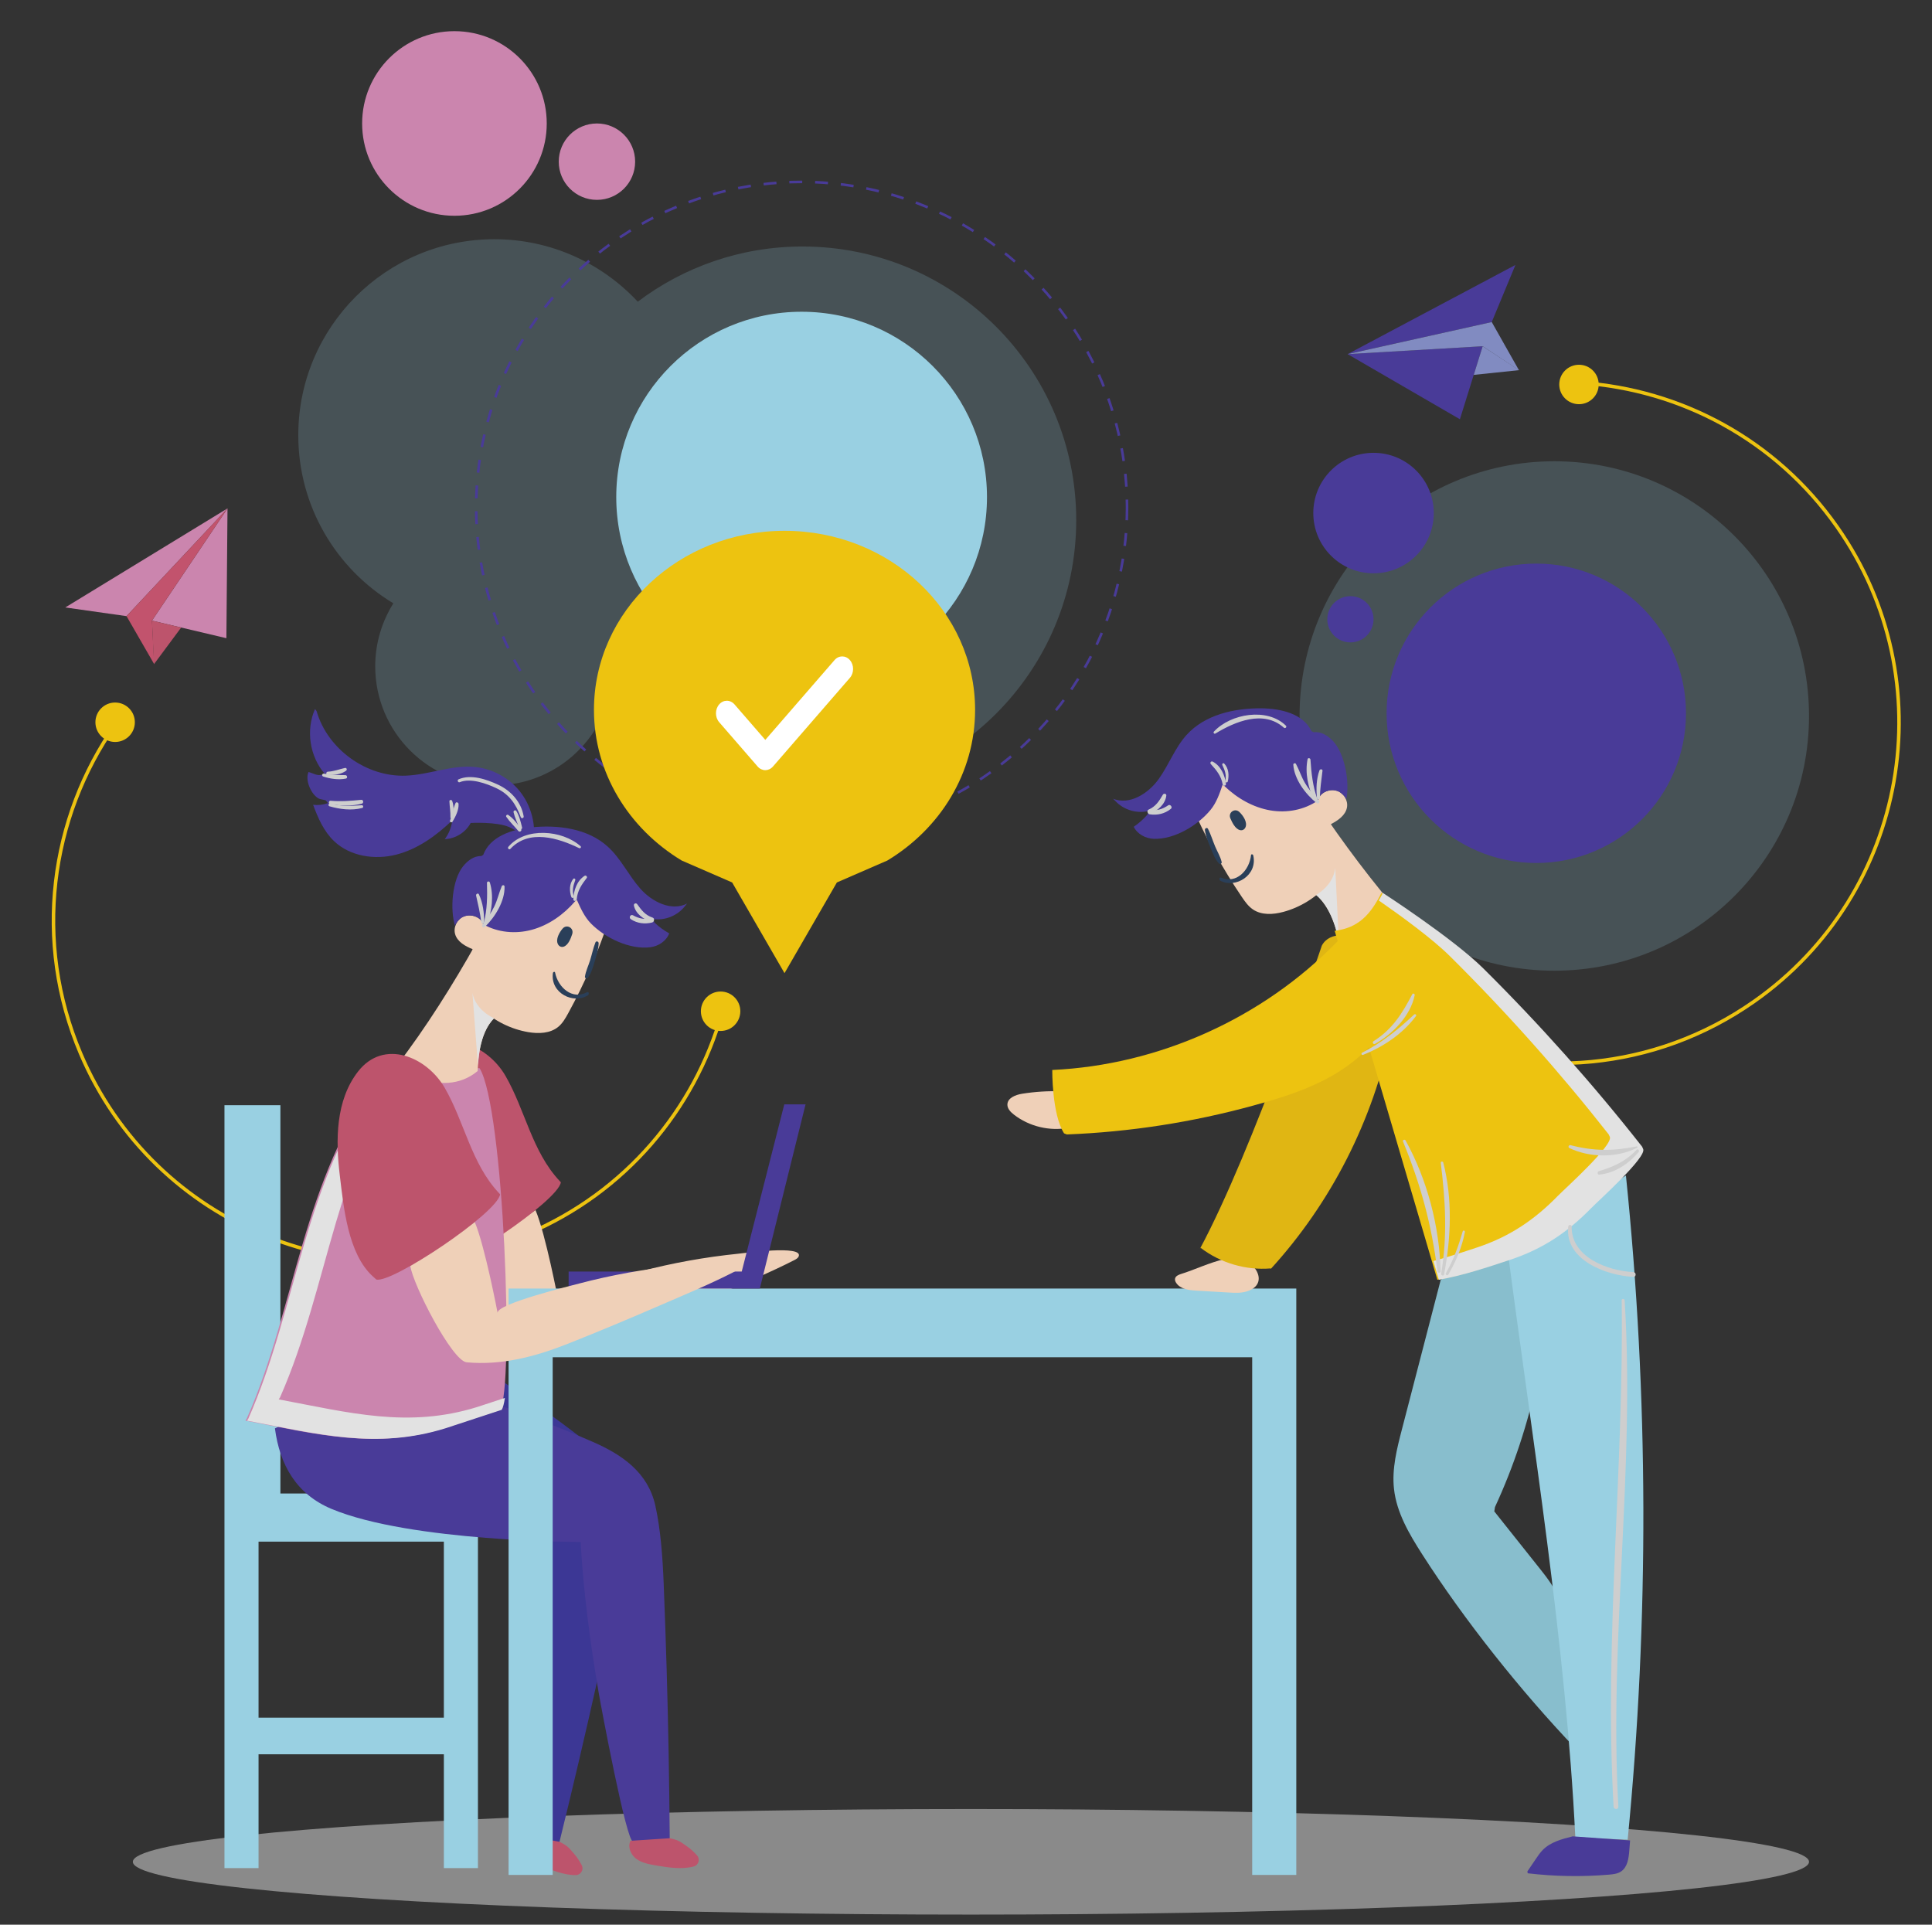 <?xml version="1.0" encoding="UTF-8"?>
<!-- Generator: Adobe Illustrator 16.0.0, SVG Export Plug-In . SVG Version: 6.00 Build 0)  -->
<!DOCTYPE svg PUBLIC "-//W3C//DTD SVG 1.1//EN" "http://www.w3.org/Graphics/SVG/1.1/DTD/svg11.dtd">
<svg version="1.1" id="Layer_1" xmlns="http://www.w3.org/2000/svg" xmlns:xlink="http://www.w3.org/1999/xlink" x="0px" y="0px" width="536.665px" height="534.646px" viewBox="0 0 536.665 534.646" enable-background="new 0 0 536.665 534.646" xml:space="preserve">
<rect x="0" y="0" width="536.665" height="534.646" fill="#333333" stroke="none"/>
<g>
	<ellipse opacity="0.5" fill="#E2E2E2" cx="269.703" cy="517.179" rx="232.801" ry="14.661"/>
	<g>
		<g>
			<path fill="none" stroke="#EDC310" stroke-width="0.973" stroke-miterlimit="10" d="M200.478,281.634     c-7.582,26.526-26.64,49.524-54.012,61.146c-48.097,20.422-103.643-2.011-124.065-50.108     c-13.243-31.187-8.467-65.506,9.644-91.351"/>
			<circle fill="#EDC310" cx="31.981" cy="200.628" r="5.478"/>
			<circle fill="#EDC310" cx="200.168" cy="280.907" r="5.478"/>
		</g>
		<g>
			<polygon fill="#CB85AE" points="35.145,171.152 63.196,141.224 42.215,172.4 62.886,177.283 63.196,141.224 18.137,168.739         "/>
			<polygon fill="#C2536D" points="42.215,172.4 42.823,184.479 35.145,171.152 63.196,141.224    "/>
			<polygon fill="#BD546C" points="42.215,172.4 42.771,184.499 50.326,174.316    "/>
		</g>
	</g>
	<g>
		<circle fill="#CB85AE" cx="165.817" cy="44.909" r="10.611"/>
		<circle fill="#CB85AE" cx="126.232" cy="34.297" r="25.64"/>
		<path opacity="0.2" fill="#99D0E2" d="M222.927,68.474c-17.188,0-33.037,5.71-45.77,15.328    c-9.941-10.669-24.109-17.351-39.844-17.351c-30.076,0-54.458,24.382-54.458,54.458c0,19.815,10.587,37.155,26.41,46.684    c-3.175,5.079-5.039,11.06-5.039,17.49c0,18.273,14.813,33.086,33.086,33.086c14.016,0,25.968-8.728,30.791-21.035    c13.835,14.405,33.274,23.386,54.824,23.386c41.986,0,76.024-34.037,76.024-76.023C298.951,102.511,264.913,68.474,222.927,68.474    z"/>
		
			<circle fill="none" stroke="#493B98" stroke-width="0.716" stroke-miterlimit="10" stroke-dasharray="3.581" cx="222.67" cy="140.929" r="90.397"/>
		<circle fill="#99D0E2" cx="222.671" cy="138.088" r="51.49"/>
	</g>
	<g>
		<circle opacity="0.2" fill="#99D0E2" cx="431.746" cy="198.888" r="70.758"/>
		<g>
			<path fill="none" stroke="#EDC310" stroke-width="0.973" stroke-miterlimit="10" d="M439.249,106.346     c27.523,1.871,53.995,15.708,71.078,40.047c30.02,42.771,19.684,101.776-23.088,131.794     c-27.732,19.467-62.293,21.962-91.351,9.651"/>
			<circle fill="#EDC310" cx="438.602" cy="106.8" r="5.478"/>
		</g>
		<g>
			<polygon fill="#493B98" points="420.955,73.593 374.335,98.371 405.528,116.459 411.85,96.181 374.335,98.371 414.373,89.46         "/>
			<polygon fill="#818BC1" points="374.335,98.371 414.373,89.46 421.938,102.854 411.85,96.181    "/>
			<polygon fill="#818BC1" points="409.368,104.139 421.98,102.819 411.85,96.181    "/>
		</g>
		<circle fill="#493B98" cx="426.745" cy="198.139" r="41.583"/>
		<circle fill="#493B98" cx="381.536" cy="142.519" r="16.734"/>
		<circle fill="#493B98" cx="375.115" cy="172.027" r="6.421"/>
	</g>
	<g>
		<path fill="#EDC310" d="M270.858,197.179c0-27.466-23.698-49.73-52.936-49.73c-29.235,0-52.934,22.264-52.934,49.73    c0,17.577,9.713,33.012,24.365,41.857l14.023,6.095l14.545,25.197l14.547-25.197l14.023-6.095    C261.145,230.19,270.858,214.756,270.858,197.179z"/>
		<path fill="#FFFFFF" d="M212.583,213.937c-0.774,0-1.548-0.34-2.137-1.02l-10.682-12.315c-1.18-1.361-1.18-3.565,0-4.926    s3.091-1.36,4.271,0l8.548,9.853l19.229-22.168c1.18-1.359,3.091-1.36,4.271,0c1.18,1.361,1.18,3.566,0,4.927l-21.364,24.63    C214.128,213.597,213.354,213.937,212.583,213.937z"/>
	</g>
	<g>
		<g>
			<g>
				<path fill="#3C3795" d="M110.939,366.464c17.786,9.669,34.793,20.771,50.797,33.168c6.995,5.418,12.774,11.969,12.513,21.393      c-0.188,6.695-1.541,14.332-3.008,21.296c-1.655,7.837-3.353,15.665-5.093,23.484c-3.41,15.313-6.988,30.584-10.732,45.817      l-0.558,0.224c-3.013-0.05-6.017-0.653-8.816-1.767l-0.725-0.076c-1.852-0.192,0.599-38.661,0.907-42.484      c1.121-13.954,2.745-27.998,5.428-41.745c0,0-45.732-11.604-64.796-25.895c-8.438-6.325-10.974-15.355-9.768-25.561      C88.404,372.087,99.68,369.091,110.939,366.464z"/>
			</g>
			<g>
				<path fill="#BD546C" d="M155.415,511.623c2.422,1.192,2.593,1.684,4.034,3.303c0.848,0.95,1.522,2.028,2.123,3.151      c0.688,1.286-0.23,2.797-1.688,2.799c-3.445,0-6.926-1.467-10.15-2.913c-1.736-0.776-3.535-1.605-4.734-3.082      s-1.579-3.809-0.323-5.238L155.415,511.623z"/>
			</g>
		</g>
		<path fill="#99D0E2" d="M77.888,414.869V307.009H62.351v107.859v4.789v8.585v90.684h9.466v-31.614h51.478v31.614h9.467v-90.684    v-13.374H77.888z M123.295,477.138H71.817v-48.896h51.478V477.138z"/>
		<g>
			<g>
				<path fill="#493B98" d="M107.249,380.851c19.617,5,38.83,11.584,57.391,19.667c8.113,3.532,15.321,8.462,17.385,17.66      c1.465,6.539,2.03,14.27,2.317,21.383c0.323,8.004,0.603,16.011,0.836,24.017c0.456,15.678,0.743,31.363,0.857,47.051      l-0.487,0.354c-2.932,0.69-5.99,0.845-8.977,0.453l-0.724,0.104c-1.84,0.269-8.918-37.624-9.56-41.403      c-2.343-13.803-4.219-27.815-4.998-41.799c0,0-47.183-0.012-69.172-9.177c-9.735-4.06-14.413-12.189-15.749-22.375      C86.787,391.839,96.982,386.163,107.249,380.851z"/>
			</g>
			<g>
				<path fill="#BD546C" d="M186.035,510.628c2.64,0.56,2.928,0.992,4.723,2.208c1.054,0.714,1.973,1.593,2.833,2.535      c0.98,1.076,0.463,2.767-0.95,3.125c-3.341,0.848-7.076,0.28-10.554-0.328c-1.874-0.327-3.823-0.686-5.35-1.823      c-1.524-1.137-2.464-3.303-1.6-4.998L186.035,510.628z"/>
			</g>
		</g>
		<g>
			<g>
				<path fill="#EFD0B8" d="M130.855,348.318c0.631,5.026,11.568,26.391,15.647,26.771c9.742,0.907,19.204-1.612,28.176-5.179      c8.545-3.399,17.031-6.949,25.47-10.608c6.871-2.979,13.823-5.851,20.495-9.265c0.497-0.252,1.028-0.553,1.228-1.073      c1.192-3.146-15.141-0.876-16.77-0.707c-9.215,0.939-18.358,2.578-27.314,4.938c-2.253,0.594-22.917,5.634-22.696,8.146      c-0.002-0.033-3.528-18.556-6.342-25.216L130.855,348.318z"/>
			</g>
			<g>
				<path fill="#BD546C" d="M121.398,352.093c4.264,1.17,33.616-18.435,34.397-23.673l-0.361-0.387      c-7.674-8.206-9.542-19.69-15.027-29.181c-4.981-8.621-16.905-13.743-24.076-4.545c-6.271,8.045-6.242,19.154-5.079,28.797      c1.061,8.809,2.237,21.86,9.222,28.157L121.398,352.093z"/>
			</g>
		</g>
		<g>
			<path fill="#CB85AE" d="M133.22,296.733c6.738,10.922,9.628,88.592,5.706,94.886l-15.63,5.136     c-19.13,5.945-35.437,1.596-55.122-2.12l0.355-0.542c6.878-15.554,10.72-32.243,15.528-48.558     c4.811-16.316,10.779-32.64,21.215-46.074c1.285-1.654,2.804-3.364,4.865-3.756L133.22,296.733z"/>
		</g>
		<g>
			<path fill="#E2E2E2" d="M132.548,390.847c-19.13,5.942-35.437,1.593-55.121-2.123l0.354-0.539     c6.878-15.557,10.72-32.246,15.531-48.56c4.547-15.424,10.179-30.829,19.593-43.818l-2.327-0.103     c-2.059,0.392-3.578,2.102-4.865,3.756C95.28,312.895,89.311,329.218,84.5,345.535c-4.808,16.314-8.652,33.004-15.528,48.558     l-0.356,0.542c19.686,3.716,35.993,8.065,55.123,2.12l15.63-5.136c0.349-0.561,0.641-1.71,0.886-3.305L132.548,390.847z"/>
		</g>
		<polygon fill="#99D0E2" points="141.271,357.936 141.271,377.024 141.271,520.824 153.523,520.824 153.523,377.024     347.83,377.024 347.83,520.824 360.081,520.824 360.081,377.024 360.081,357.936   "/>
		<polygon fill="#493B98" points="217.858,306.769 206.039,353.207 157.949,353.207 157.949,357.936 211.063,357.936     223.768,306.769   "/>
		<g>
			<g>
				<path fill="#EFD0B8" d="M131.116,264.719c-1.277,3.982-2.521,8.479-0.586,12.186c0.665,1.277,1.667,2.348,2.709,3.341      l0.572,0.042c3.559,3.336,8.113,5.599,12.923,6.418c2.869,0.489,6.085,0.385,8.332-1.462c1.206-0.99,2.001-2.38,2.751-3.747      c4.611-8.407,8.443-17.24,11.435-26.348l-0.041-0.51c0.826-3.999-1.306-8.061-4.086-11.048      c-2.714-2.915-6.173-5.22-10.048-6.136c-3.875-0.914-8.175-0.336-11.423,1.964c-3.217,2.276-5.124,5.924-6.914,9.432      c-1.109,2.173-2.237,4.413-2.453,6.844l-0.211,0.456c-1.13-1.624-3.436-2.334-5.259-1.567c-1.824,0.767-2.933,2.968-2.403,4.872      c0.601,2.156,2.825,3.391,4.903,4.224L131.116,264.719z"/>
			</g>
			<g>
				<path fill="#EFD0B8" d="M132.272,261.999c-6.232,11.171-14.166,23.798-21.986,33.922c0,0-0.124,0.212-0.126,0.214      c-0.406,0.703,4.948,2.816,5.615,3.089c5.736,2.337,11.988,2.4,16.901-1.707c0.256-5.229,0.942-10.879,4.563-14.659      L132.272,261.999z"/>
			</g>
			<g>
				<path fill="#2A3F59" d="M158.948,259.47c-0.394,1.197-1.062,3.013-2.322,3.483c-0.674,0.252-1.317-0.05-1.643-0.672      c-0.705-1.353,0.406-3.307,1.304-4.342C157.448,256.604,159.499,257.796,158.948,259.47L158.948,259.47z"/>
			</g>
			<g>
				<path fill="#2A3F59" d="M166.292,262.027c-0.071,1.69-0.572,3.353-1.071,4.96c-0.491,1.591-0.938,3.3-1.94,4.646      c-0.261,0.35-0.859,0.111-0.798-0.325c0.221-1.536,0.934-2.979,1.403-4.459c0.53-1.674,0.867-3.421,1.513-5.053      C165.601,261.289,166.311,261.521,166.292,262.027L166.292,262.027z"/>
			</g>
			<g>
				<path fill="#2A3F59" d="M163.27,276.494c-3.908,2.51-10.416-0.556-9.689-6.166c0.05-0.38,0.536-0.511,0.607-0.168      c0.85,4.212,4.846,7.662,8.849,5.457C163.545,275.335,163.766,276.175,163.27,276.494L163.27,276.494z"/>
			</g>
			<circle fill="#EFD0B8" cx="145.419" cy="266.84" r="5.899"/>
			<g>
				<path fill="#EFD0B8" d="M133.868,257.701c-1.733-0.496-4.682,0.71-4.706,2.79c-0.005,0.394,0.499,0.598,0.774,0.32      c0.518-0.524,0.786-1.192,1.401-1.645c0.731-0.537,1.543-0.712,2.436-0.76C134.169,258.385,134.271,257.815,133.868,257.701      L133.868,257.701z"/>
			</g>
			<g>
				<path fill="#EFD0B8" d="M131.275,259.049c0.449,0.798,0.577,1.472,0.641,2.367c0.042,0.58,0.835,0.57,0.893,0      c0.107-1.047-0.297-2.016-0.943-2.823C131.593,258.251,131.071,258.688,131.275,259.049L131.275,259.049z"/>
			</g>
			<g>
				<path fill="#493B98" d="M177.853,246.838c-3.25-3.677-5.366-8.314-8.989-11.62c-5.586-5.096-13.816-6.156-21.335-5.39      c-5.374,0.546-11.457,2.569-13.296,7.646l-0.584,0.337c-1.994-0.088-3.775,1.28-5.024,2.837      c-2.992,3.729-3.716,11.897-2.185,16.714c-0.213-0.669,1.347-2.22,1.816-2.481c1.23-0.681,2.598-0.748,3.861-0.268      c0.522,0.199,0.993,0.513,1.377,0.919c0.245,0.259,0.544,1.113,0.791,1.253c3.986,2.263,8.911,2.705,13.355,1.517      c4.742-1.265,8.925-4.236,12.126-7.956l0.484-0.349c1.042,2.334,2.12,4.725,3.915,6.551c3.925,3.991,10.789,7.322,16.514,6.575      c2.249-0.294,4.412-1.724,5.216-3.847c-1.484-0.814-2.858-1.823-4.082-2.994l-0.434-0.99c3.324,0.494,6.866-0.94,8.911-3.609      l0.57-0.688C186.493,253.232,181.101,250.516,177.853,246.838z"/>
			</g>
			<g>
				<path fill="#493B98" d="M145.329,234.037c0.133-2.035-1.968-3.426-3.83-4.262c-3.507-1.578-10.749-1.169-10.749-1.169      c-1.394,2.614-4.238,4.392-7.201,4.496c1.111-1.48,1.828-3.252,2.061-5.086l0.055-0.17c-4.445,4.271-9.616,8.024-15.587,9.552      c-5.969,1.528-12.843,0.501-17.297-3.757c-2.828-2.702-4.452-6.405-5.8-10.076c1.384,0.158,2.804-0.002,4.12-0.467l-0.561-0.703      c-0.154-0.193-1.586-0.362-1.928-0.531c-2.161-1.072-3.944-5.162-2.918-7.41c1.109,0.235,2.486,1.193,3.673,0.74l0.784-0.301      c-4.15-4.841-5.221-12.114-2.643-17.946l0.442,0.611c3.051,10.572,13.854,18.356,24.848,17.903      c6.458-0.266,12.748-3.045,19.18-2.401c4.815,0.484,9.398,2.978,12.418,6.759s4.438,8.8,3.846,13.604L145.329,234.037z"/>
			</g>
			<path fill="#E2E2E2" d="M137.24,282.857c0,0-5.039-2.044-6.01-7.03l1.532,20.208C132.762,296.035,132.939,286.956,137.24,282.857     z"/>
			<g>
				<path fill="#CECECE" d="M134.668,257.501c2.84-2.719,5.583-7.156,5.487-11.221c-0.012-0.479-0.617-0.503-0.784-0.106      c-0.774,1.856-1.18,3.808-2.07,5.633c-0.883,1.814-2.044,3.455-3.286,5.041C133.657,257.304,134.227,257.924,134.668,257.501      L134.668,257.501z"/>
			</g>
			<g>
				<path fill="#CECECE" d="M135.357,256.454c1.317-3.514,1.812-7.667,0.714-11.31c-0.13-0.429-0.812-0.363-0.8,0.108      c0.102,3.78,0.078,7.24-0.841,10.948C134.281,256.808,135.143,257.024,135.357,256.454L135.357,256.454z"/>
			</g>
			<g>
				<path fill="#CECECE" d="M134.478,256.141c0.017-2.6-0.325-5.328-1.443-7.699c-0.218-0.463-0.883-0.122-0.786,0.332      c0.52,2.469,1.156,4.844,1.411,7.368C133.711,256.656,134.476,256.68,134.478,256.141L134.478,256.141z"/>
			</g>
			<g>
				<path fill="#CECECE" d="M160.204,249.814c0.181-2.372,1.377-4.11,2.778-5.932c0.271-0.352-0.247-0.822-0.594-0.596      c-2.144,1.396-3.063,4.079-3.118,6.528C159.257,250.421,160.159,250.407,160.204,249.814L160.204,249.814z"/>
			</g>
			<g>
				<path fill="#CECECE" d="M159.404,248.983c-0.551-1.638-0.157-2.976,0.401-4.529c0.109-0.304-0.351-0.585-0.558-0.326      c-1.133,1.419-1.111,3.399-0.544,5.048C158.855,249.615,159.554,249.429,159.404,248.983L159.404,248.983z"/>
			</g>
			<g>
				<path fill="#CECECE" d="M181.265,254.887c-2.042-0.674-3.063-2.04-4.257-3.711c-0.328-0.463-1.038-0.19-0.918,0.387      c0.467,2.272,2.745,3.899,4.848,4.511C181.702,256.297,182.013,255.134,181.265,254.887L181.265,254.887z"/>
			</g>
			<g>
				<path fill="#CECECE" d="M180.807,255.089c-1.745,0.39-3.407,0.052-4.951-0.826c-0.701-0.399-1.289,0.634-0.627,1.073      c1.762,1.168,3.866,1.429,5.898,0.919C181.887,256.067,181.564,254.918,180.807,255.089L180.807,255.089z"/>
			</g>
			<g>
				<path fill="#CECECE" d="M141.782,235.795c5.164-5.561,13.303-3.007,19.08-0.198c0.325,0.159,0.717-0.26,0.411-0.532      c-5.095-4.555-15.354-5.379-20.058,0.163C140.882,235.617,141.426,236.18,141.782,235.795L141.782,235.795z"/>
			</g>
			<g>
				<path fill="#CECECE" d="M91.533,223.98c2.939,0.832,6.074,1.236,9.073,0.472c0.422-0.106,0.347-0.806-0.104-0.774      c-2.994,0.219-5.82,0.315-8.754-0.472C91.249,223.071,91.037,223.84,91.533,223.98L91.533,223.98z"/>
			</g>
			<g>
				<path fill="#CECECE" d="M91.695,223.358c2.892,0.5,5.934,0.623,8.802-0.106c0.58-0.147,0.477-1.131-0.147-1.071      c-2.873,0.277-5.639,0.514-8.531,0.254C91.298,222.39,91.172,223.268,91.695,223.358L91.695,223.358z"/>
			</g>
			<g>
				<path fill="#CECECE" d="M89.781,215.704c1.99,0.648,4.212,0.983,6.287,0.576c0.551-0.109,0.406-0.951-0.13-0.958      c-2.021-0.031-3.937-0.017-5.936-0.418C89.479,214.799,89.271,215.537,89.781,215.704L89.781,215.704z"/>
			</g>
			<g>
				<path fill="#CECECE" d="M91.084,215.307c1.676,0.01,3.666-0.178,5.05-1.211c0.371-0.278,0.164-0.875-0.325-0.767      c-1.619,0.355-3.03,0.957-4.725,1.029C90.477,214.383,90.472,215.303,91.084,215.307L91.084,215.307z"/>
			</g>
			<g>
				<path fill="#CECECE" d="M127.69,217.288c2.978-1.244,7.356,0.326,10.188,1.659c3.578,1.684,5.435,4.41,6.774,8.035      c0.19,0.511,0.9,0.31,0.81-0.223c-0.667-3.951-3.523-7.122-7.099-8.781c-3.222-1.496-7.586-3.002-11.005-1.48      C126.914,216.693,127.236,217.477,127.69,217.288L127.69,217.288z"/>
			</g>
			<g>
				<path fill="#CECECE" d="M144.757,230.298c-1.016-1.427-2.12-2.939-3.59-3.927c-0.316-0.211-0.746,0.212-0.53,0.529      c0.974,1.426,2.277,2.643,3.383,3.967C144.358,231.273,145.068,230.734,144.757,230.298L144.757,230.298z"/>
			</g>
			<g>
				<path fill="#CECECE" d="M145.022,229.849c-0.382-1.513-0.755-3.207-1.586-4.544c-0.256-0.415-0.89-0.144-0.781,0.33      c0.349,1.505,1.085,2.963,1.572,4.434C144.394,230.569,145.153,230.367,145.022,229.849L145.022,229.849z"/>
			</g>
			<g>
				<path fill="#CECECE" d="M125.71,228.245c0.838-1.42,1.769-3.229,1.667-4.919c-0.026-0.404-0.65-0.677-0.845-0.229      c-0.674,1.538-0.902,3.274-1.531,4.849C124.833,228.362,125.494,228.614,125.71,228.245L125.71,228.245z"/>
			</g>
			<g>
				<path fill="#CECECE" d="M125.885,227.012c0.15-1.473,0.233-3.105-0.275-4.521c-0.142-0.396-0.791-0.366-0.774,0.104      c0.06,1.484,0.337,2.919,0.283,4.416C125.102,227.513,125.838,227.493,125.885,227.012L125.885,227.012z"/>
			</g>
		</g>
		<g>
			<g>
				<path fill="#EFD0B8" d="M113.985,351.656c0.631,5.026,11.568,26.392,15.645,26.771c9.744,0.906,19.204-1.612,28.176-5.179      c8.548-3.397,17.034-6.95,25.47-10.608c6.871-2.98,13.826-5.851,20.495-9.263c0.497-0.254,1.031-0.556,1.228-1.075      c1.194-3.146-15.139-0.877-16.77-0.708c-9.212,0.94-18.356,2.579-27.312,4.938c-2.253,0.594-22.919,5.635-22.699,8.146      c-0.002-0.033-3.526-18.556-6.339-25.216L113.985,351.656z"/>
			</g>
			<g>
				<path fill="#BD546C" d="M104.528,355.431c4.262,1.171,33.613-18.435,34.397-23.672l-0.363-0.388      c-7.674-8.205-9.54-19.69-15.025-29.181c-4.981-8.621-16.908-13.742-24.078-4.544c-6.268,8.044-6.24,19.153-5.079,28.796      c1.063,8.809,2.236,21.86,9.224,28.157L104.528,355.431z"/>
			</g>
		</g>
	</g>
	<g>
		<g>
			<path fill="#88BECD" d="M432.68,443.303c-1.252-2.906-3.246-5.423-5.217-7.899c-4.127-5.188-8.253-10.376-12.382-15.563     l0.185-1.192c5.245-11.342,9.191-23.285,11.734-35.52l-0.615-40.993l-26.175,13.336c-3.592,13.848-7.187,27.694-10.779,41.542     c-1.408,5.423-2.828,10.995-2.215,16.568c0.724,6.598,4.221,12.531,7.8,18.123c11.8,18.444,27.478,38.097,42.583,53.947     L432.68,443.303z"/>
		</g>
		<g>
			<path fill="#99D0E2" d="M418.709,346.774c6.928,53.312,16.273,109.989,18.881,163.688l14.54,0.57     c5.972-61.313,5.808-123.219-0.486-184.499L418.709,346.774z"/>
		</g>
		<g>
			<path fill="#CECECE" d="M450.463,361.222c0.632,46.884-4.891,93.815-2.246,140.656c0.05,0.848,1.375,0.854,1.327,0     c-2.616-46.915,4.692-93.803,1.743-140.656C451.254,360.698,450.456,360.686,450.463,361.222L450.463,361.222z"/>
		</g>
		<g>
			<path fill="#493B98" d="M452.797,511.241c-0.071,0.928-0.14,1.859-0.211,2.787c-0.161,2.166-0.494,4.635-2.299,5.839     c-0.971,0.646-2.184,0.781-3.348,0.878c-7.51,0.637-15.086,0.509-22.57-0.377l-0.1-0.513c0.805-1.186,1.607-2.37,2.412-3.557     c0.561-0.827,1.126-1.66,1.823-2.375c2.171-2.225,5.35-3.067,8.365-3.82L452.797,511.241z"/>
		</g>
		<g>
			<g>
				<path fill="#EFD0B8" d="M339.999,349.801c-3.938,0.877-8.429,3.021-11.867,4.067c-0.738,0.226-1.603,0.584-1.737,1.347      c-0.069,0.398,0.095,0.805,0.317,1.142c1.147,1.748,3.545,2.04,5.633,2.163c3.001,0.174,5.999,0.35,9.001,0.525      c1.616,0.092,3.271,0.183,4.831-0.269c7-2.04,2.09-9.452-3.273-9.355C341.991,349.436,341.013,349.579,339.999,349.801z"/>
			</g>
			<g>
				<path fill="#E0B613" d="M367.174,262.675c2.17-4.113,8.49-3.398,12.256-0.672c4.139,2.997,7.012,7.684,7.805,12.729      c0.632,4.02-0.01,8.128-0.826,12.114c-4.988,24.337-16.658,47.269-33.4,65.624l-0.05-0.128      c-6.883,0.577-13.954-1.501-19.432-5.706l-0.204,0.25C348.134,319.296,367.174,262.675,367.174,262.675z"/>
			</g>
		</g>
		<g>
			<g>
				<path fill="#EFD0B8" d="M369.971,229.961c1.646,3.844,3.305,8.205,1.726,12.076c-0.546,1.333-1.44,2.493-2.389,3.581      l-0.563,0.094c-3.233,3.655-7.558,6.333-12.268,7.599c-2.812,0.757-6.021,0.955-8.432-0.677      c-1.292-0.874-2.216-2.182-3.092-3.472c-5.375-7.94-10.017-16.375-13.847-25.165l-0.01-0.512      c-1.196-3.902,0.549-8.146,3.037-11.381c2.429-3.156,5.658-5.774,9.431-7.048c3.772-1.272,8.106-1.099,11.556,0.887      c3.415,1.965,5.656,5.419,7.767,8.745c1.306,2.06,2.638,4.185,3.08,6.583l0.254,0.436c0.974-1.721,3.203-2.644,5.091-2.051      c1.887,0.592,3.198,2.678,2.847,4.626c-0.395,2.202-2.496,3.64-4.485,4.662L369.971,229.961z"/>
			</g>
			<g>
				<path fill="#EFD0B8" d="M368.564,227.359c7.252,10.539,16.331,22.37,25.064,31.717c0,0,0.142,0.199,0.145,0.202      c0.47,0.663-4.663,3.267-5.302,3.6c-5.494,2.863-11.193,3.466-16.469-0.164c-0.745-5.181-2.474-10.696-6.432-14.123      L368.564,227.359z"/>
			</g>
			<g>
				<path fill="#2A3F59" d="M341.771,227.336c0.503,1.154,1.339,2.9,2.638,3.25c0.695,0.187,1.306-0.171,1.572-0.821      c0.576-1.415-0.713-3.258-1.705-4.202C342.996,224.344,341.065,225.721,341.771,227.336L341.771,227.336z"/>
			</g>
			<g>
				<path fill="#2A3F59" d="M334.697,230.569c0.228,1.676,0.883,3.284,1.531,4.839c0.637,1.537,1.239,3.198,2.365,4.443      c0.292,0.324,0.864,0.031,0.762-0.397c-0.36-1.51-1.206-2.88-1.812-4.308c-0.684-1.617-1.185-3.326-1.98-4.889      C335.317,229.769,334.631,230.068,334.697,230.569L334.697,230.569z"/>
			</g>
			<g>
				<path fill="#2A3F59" d="M339.062,244.69c4.124,2.132,10.316-1.526,9.069-7.046c-0.085-0.374-0.584-0.459-0.622-0.11      c-0.45,4.271-4.107,8.08-8.3,6.26C338.677,243.563,338.534,244.419,339.062,244.69L339.062,244.69z"/>
			</g>
			<circle fill="#EFD0B8" cx="355.929" cy="233.409" r="5.899"/>
			<g>
				<path fill="#EFD0B8" d="M366.575,223.229c1.681-0.655,4.728,0.27,4.948,2.339c0.04,0.39-0.444,0.642-0.743,0.392      c-0.565-0.474-0.893-1.114-1.548-1.507c-0.779-0.467-1.605-0.565-2.496-0.529C366.338,223.94,366.184,223.381,366.575,223.229      L366.575,223.229z"/>
			</g>
			<g>
				<path fill="#EFD0B8" d="M369.282,224.33c-0.373,0.837-0.435,1.52-0.418,2.418c0.012,0.58-0.776,0.644-0.888,0.083      c-0.205-1.033,0.108-2.036,0.676-2.9C368.893,223.566,369.45,223.951,369.282,224.33L369.282,224.33z"/>
			</g>
			<g>
				<path fill="#493B98" d="M309.206,221.883l0.632,0.634c2.284,2.464,5.945,3.562,9.208,2.759l-0.34,1.027      c-1.106,1.279-2.382,2.413-3.78,3.362c0.997,2.037,3.284,3.259,5.552,3.342c5.77,0.21,12.292-3.749,15.827-8.09      c1.614-1.985,2.465-4.465,3.284-6.889l0.515,0.304c3.535,3.405,7.978,5.972,12.816,6.788c4.538,0.766,9.398-0.135,13.156-2.76      c0.233-0.164,0.451-1.042,0.67-1.323c0.345-0.44,0.783-0.795,1.284-1.042c1.211-0.597,2.581-0.659,3.87-0.095      c0.492,0.216,2.189,1.613,2.04,2.301c1.073-4.938-0.411-13.004-3.737-16.437c-1.392-1.435-3.291-2.629-5.269-2.355l-0.612-0.281      c-2.306-4.884-8.553-6.328-13.952-6.37c-7.56-0.059-15.654,1.766-20.739,7.361c-3.299,3.632-4.973,8.446-7.862,12.411      C318.877,220.493,313.763,223.704,309.206,221.883z"/>
			</g>
			<path fill="#E2E2E2" d="M365.571,248.59c0,0,4.824-2.506,5.325-7.562l0.995,20.08     C371.892,261.108,370.236,252.271,365.571,248.59z"/>
			<g>
				<path fill="#CECECE" d="M366.381,222.423c-1.461-1.53-2.835-3.14-3.913-4.968c-0.992-1.68-1.561-3.539-2.479-5.246      c-0.183-0.34-0.769-0.195-0.742,0.202c0.261,4.053,3.411,8.229,6.481,10.666C366.184,223.437,366.803,222.864,366.381,222.423      L366.381,222.423z"/>
			</g>
			<g>
				<path fill="#CECECE" d="M365.889,221.831c-1.261-3.599-1.621-7.052-1.873-10.826c-0.028-0.43-0.705-0.584-0.8-0.108      c-0.76,3.785,0.128,7.878,1.795,11.303C365.245,222.685,366.067,222.344,365.889,221.831L365.889,221.831z"/>
			</g>
			<g>
				<path fill="#CECECE" d="M366.64,221.695c0.017-2.57,0.427-5.037,0.719-7.58c0.06-0.511-0.69-0.54-0.845-0.115      c-0.874,2.418-0.947,5.164-0.693,7.695C365.87,222.21,366.635,222.234,366.64,221.695L366.64,221.695z"/>
			</g>
			<g>
				<path fill="#CECECE" d="M340.548,217.797c-0.278-2.416-1.41-5.054-3.678-6.232c-0.439-0.228-0.872,0.314-0.53,0.684      c1.572,1.699,2.893,3.317,3.291,5.672C339.719,218.435,340.609,218.321,340.548,217.797L340.548,217.797z"/>
			</g>
			<g>
				<path fill="#CECECE" d="M341.041,217.098c0.411-1.682,0.28-3.681-0.98-4.986c-0.277-0.288-0.679,0.076-0.524,0.405      c0.688,1.466,1.194,2.738,0.808,4.389C340.236,217.359,340.933,217.553,341.041,217.098L341.041,217.098z"/>
			</g>
			<g>
				<path fill="#CECECE" d="M319.506,226.031c2.121-0.842,4.203-2.661,4.469-5.052c0.057-0.516-0.705-0.656-0.94-0.254      c-1.057,1.819-1.994,3.302-4.003,4.18C318.399,225.182,318.855,226.288,319.506,226.031L319.506,226.031z"/>
			</g>
			<g>
				<path fill="#CECECE" d="M319.333,226.198c2.155,0.33,4.21-0.142,5.917-1.521c0.543-0.438-0.176-1.379-0.753-0.975      c-1.51,1.06-3.163,1.542-5.005,1.307C318.822,224.924,318.658,226.096,319.333,226.198L319.333,226.198z"/>
			</g>
			<g>
				<path fill="#CECECE" d="M357.188,201.568c-5.195-5.072-15.334-3.361-19.992,1.664c-0.257,0.276,0.071,0.74,0.41,0.533      c5.461-3.318,13.375-6.665,19.014-1.63C357.004,202.479,357.56,201.931,357.188,201.568L357.188,201.568z"/>
			</g>
		</g>
		<g>
			<path fill="#EDC310" d="M411.598,268.988c15.711,15.579,30.458,32.129,44.125,49.527l0.301,0.667     c1.031,2.284-12.394,14.327-14.417,16.397c-6.591,6.748-13.45,11.342-22.404,14.326c-6.555,2.183-13.137,4.374-19.937,5.595     l-28.523-96.94c6.639-0.798,9.975-4.547,12.979-10.52C383.721,248.041,403.202,260.667,411.598,268.988z"/>
		</g>
		<g>
			<path fill="#E2E2E2" d="M456.433,319.182l-0.302-0.667c-13.667-17.397-28.411-33.948-44.123-49.527     c-8.396-8.322-27.877-20.947-27.877-20.947c-0.368,0.733-0.743,1.432-1.128,2.098c6.354,4.416,14.888,10.646,19.736,15.455     c15.711,15.575,30.458,32.127,44.124,49.526l0.302,0.665c1.03,2.284-12.394,14.329-14.417,16.397     c-6.591,6.747-13.45,11.342-22.404,14.326c-4.039,1.347-8.094,2.667-12.199,3.787l1.531,5.205     c6.801-1.221,13.382-3.412,19.936-5.595c8.956-2.984,15.813-7.578,22.406-14.326     C444.038,333.509,457.463,321.466,456.433,319.182z"/>
		</g>
		<g>
			<g>
				<path fill="#EFD0B8" d="M294.792,303.156c-3.636-0.134-7.282,0.092-10.872,0.669c-1.821,0.292-4.059,1.159-4.089,3.001      c-0.021,1.147,0.888,2.08,1.79,2.785c4.257,3.317,9.973,4.685,15.27,3.659L294.792,303.156z"/>
			</g>
			<g>
				<path fill="#EDC310" d="M292.294,297.222c29.592-1.37,58.489-14.382,79.127-35.63c2.392-2.46,4.789-5.107,7.987-6.349      c2.427-0.942,5.195-0.976,7.641-0.087l0.484-0.214c4.616,3.74,5.943,10.464,4.664,16.267c-1.282,5.801-4.732,10.867-8.349,15.58      c-9.26,12.074-21.568,16.436-35.703,20.317c-16.884,4.64-34.298,7.342-51.794,8.025l-0.778-0.299      C292.17,309.504,292.294,297.222,292.294,297.222z"/>
			</g>
			<g>
				<path fill="#CECECE" d="M378.594,293.036c5.701-2.272,11.048-5.841,14.747-10.811c0.238-0.317-0.261-0.662-0.531-0.41      c-4.45,4.176-8.987,7.861-14.467,10.625C378.018,292.604,378.247,293.176,378.594,293.036L378.594,293.036z"/>
			</g>
			<g>
				<path fill="#CECECE" d="M381.961,289.968c4.943-2.787,9.83-7.76,11.005-13.51c0.076-0.383-0.463-0.663-0.665-0.28      c-2.792,5.333-5.527,9.756-10.77,13.057C381.068,289.524,381.481,290.239,381.961,289.968L381.961,289.968z"/>
			</g>
			<g>
				<path fill="#CECECE" d="M401.144,354.004c1.918-10.193,2.369-20.968-0.242-31.085c-0.098-0.373-0.743-0.309-0.693,0.093      c1.301,10.476,1.885,20.284,0.111,30.764C400.229,354.313,401.041,354.548,401.144,354.004L401.144,354.004z"/>
			</g>
			<g>
				<path fill="#CECECE" d="M402.31,354.054c2.117-3.671,3.837-7.65,4.599-11.836c0.071-0.39-0.486-0.556-0.599-0.166      c-1.178,4.069-2.552,7.918-4.677,11.607C401.381,354.097,402.058,354.491,402.31,354.054L402.31,354.054z"/>
			</g>
			<g>
				<path fill="#CECECE" d="M400.165,353.128c-0.315-12.487-3.692-25.401-9.739-36.347c-0.207-0.375-0.881-0.114-0.71,0.299      c4.91,11.94,7.996,23.202,9.563,36.048C399.346,353.679,400.182,353.714,400.165,353.128L400.165,353.128z"/>
			</g>
			<g>
				<path fill="#CECECE" d="M454.616,318.449c-6.556,1.327-11.882,1.339-18.366-0.342c-0.458-0.117-0.79,0.574-0.334,0.793      c5.67,2.714,13.231,2.811,18.856-0.079C454.988,318.712,454.832,318.406,454.616,318.449L454.616,318.449z"/>
			</g>
			<g>
				<path fill="#CECECE" d="M454.571,319.417c-2.921,3.16-6.401,4.715-10.452,5.914c-0.504,0.149-0.438,1.007,0.128,0.955      c4.303-0.401,8.206-3.019,10.922-6.271C455.511,319.605,454.946,319.013,454.571,319.417L454.571,319.417z"/>
			</g>
		</g>
		<g>
			<path fill="#CECECE" d="M435.623,340.722c-1.052,9.293,10.635,13.624,18.081,13.971c0.857,0.038,0.854-1.292,0-1.332     c-7.07-0.328-17.28-4.122-17.131-12.639C436.585,340.098,435.69,340.131,435.623,340.722L435.623,340.722z"/>
		</g>
	</g>
</g>
</svg>